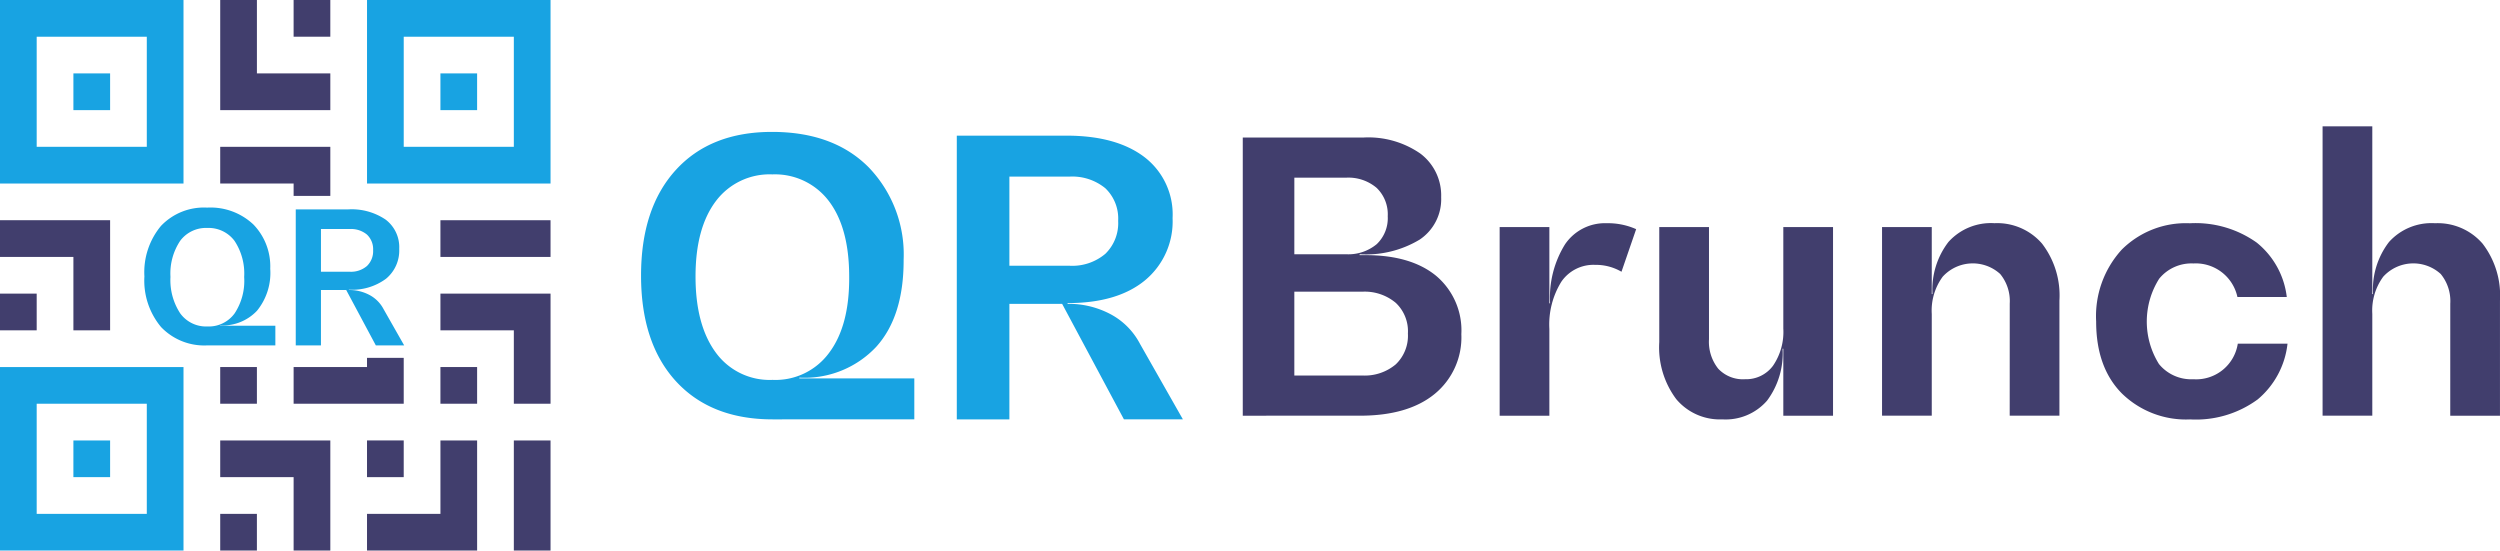<svg xmlns="http://www.w3.org/2000/svg" xmlns:xlink="http://www.w3.org/1999/xlink" width="277" height="61" viewBox="0 0 277 61">
  <defs>
    <clipPath id="clip-Artboard_8">
      <rect width="277" height="61"/>
    </clipPath>
  </defs>
  <g id="Artboard_8" data-name="Artboard – 8" clip-path="url(#clip-Artboard_8)">
    <g id="Group_6" data-name="Group 6" transform="translate(0 -0.348)">
      <path id="Path_33" data-name="Path 33" d="M11.635-34.181a7.374,7.374,0,0,0,6.291,3.03,7.374,7.374,0,0,0,6.291-3.03q2.242-3.009,2.2-8.406,0-5.4-2.242-8.364a7.478,7.478,0,0,0-6.27-2.968,7.441,7.441,0,0,0-6.249,2.947q-2.263,2.989-2.263,8.364T11.635-34.181Zm6.3,7.405q-6.843,0-10.721-4.232-3.857-4.232-3.857-11.7T7.206-54.405q3.848-4.222,10.657-4.222t10.709,3.919a13.906,13.906,0,0,1,3.879,10.223q.021,6.3-3.05,9.684a10.878,10.878,0,0,1-8.507,3.4v.083H33.634v4.541ZM44.168-43.8h6.615A5.675,5.675,0,0,0,54.8-45.12a4.732,4.732,0,0,0,1.42-3.647,4.633,4.633,0,0,0-1.42-3.616,5.763,5.763,0,0,0-4.012-1.288H44.168ZM38.341-26.776V-58.212H50.492q5.516,0,8.637,2.374a7.99,7.99,0,0,1,3.121,6.759,8.467,8.467,0,0,1-3.059,6.9q-3.059,2.52-8.574,2.52v.083a9.865,9.865,0,0,1,4.759,1.146,7.835,7.835,0,0,1,3.266,3.293l4.749,8.356H56.858L50.015-39.57H44.168v12.794Z" transform="translate(67.672 73.59)" fill="#18a3e2"/>
    </g>
    <g id="Group_10" data-name="Group 10">
      <g id="Group_9" data-name="Group 9" transform="translate(137.699 14)">
        <path id="Path_27" data-name="Path 27" d="M188.771,111.314V80.494h13.345a10.1,10.1,0,0,1,6.337,1.781,5.8,5.8,0,0,1,2.3,4.836,5.382,5.382,0,0,1-2.386,4.694,11.528,11.528,0,0,1-6.653,1.619v.1h.668q5.02,0,7.814,2.293a7.9,7.9,0,0,1,2.793,6.469,8.093,8.093,0,0,1-2.945,6.607q-2.946,2.42-8.288,2.419Zm5.713-17.89H200.2a4.931,4.931,0,0,0,3.408-1.113,3.971,3.971,0,0,0,1.225-3.1,4.061,4.061,0,0,0-1.225-3.136,4.827,4.827,0,0,0-3.408-1.133h-5.715Zm0,13.438h7.562a5.339,5.339,0,0,0,3.68-1.24,4.382,4.382,0,0,0,1.342-3.415,4.318,4.318,0,0,0-1.342-3.395,5.341,5.341,0,0,0-3.68-1.24h-7.562Z" transform="translate(-188.771 -79.254)" fill="#413e6d"/>
        <path id="Path_28" data-name="Path 28" d="M253.989,112.155v9.582H248.48v-20.9h5.509v8.453h.081a11.172,11.172,0,0,1,1.657-6.546,5.351,5.351,0,0,1,4.625-2.335,7.664,7.664,0,0,1,3.253.659l-1.626,4.719a5.614,5.614,0,0,0-2.928-.763,4.308,4.308,0,0,0-3.74,1.875,9.014,9.014,0,0,0-1.321,5.254" transform="translate(-220.018 -89.677)" fill="#413e6d"/>
        <path id="Path_29" data-name="Path 29" d="M297.523,120.542a6.082,6.082,0,0,1-4.954,2.07,6.3,6.3,0,0,1-5.107-2.246,9.569,9.569,0,0,1-1.878-6.313V101.307h5.509V113.73A4.782,4.782,0,0,0,292.119,117a3.748,3.748,0,0,0,2.971,1.163,3.7,3.7,0,0,0,3.093-1.487,6.64,6.64,0,0,0,1.145-4.138V101.307h5.509v20.9h-5.509v-7.425h-.081a8.747,8.747,0,0,1-1.724,5.761" transform="translate(-239.436 -90.146)" fill="#413e6d"/>
        <path id="Path_30" data-name="Path 30" d="M351.511,109.315a4.725,4.725,0,0,0-1.057-3.278,4.51,4.51,0,0,0-6.373.3,6.341,6.341,0,0,0-1.21,4.128v11.27h-5.509v-20.9h5.509v7.424h.081a8.637,8.637,0,0,1,1.768-5.771,6.328,6.328,0,0,1,5.1-2.08,6.568,6.568,0,0,1,5.265,2.257,9.428,9.428,0,0,1,1.931,6.323v12.747h-5.509Z" transform="translate(-266.531 -89.678)" fill="#413e6d"/>
        <path id="Path_31" data-name="Path 31" d="M405.008,119.948a11.57,11.57,0,0,1-7.456,2.2,10.165,10.165,0,0,1-7.573-2.881q-2.847-2.88-2.846-7.956a10.93,10.93,0,0,1,2.846-7.985,10.057,10.057,0,0,1,7.532-2.911,11.691,11.691,0,0,1,7.415,2.145,9.1,9.1,0,0,1,3.329,6.028h-5.469a4.721,4.721,0,0,0-4.879-3.72,4.613,4.613,0,0,0-3.792,1.692,8.885,8.885,0,0,0-.02,9.455,4.611,4.611,0,0,0,3.812,1.681,4.663,4.663,0,0,0,4.92-3.944h5.509a9.39,9.39,0,0,1-3.329,6.2" transform="translate(-292.578 -89.677)" fill="#413e6d"/>
        <path id="Path_32" data-name="Path 32" d="M453.912,97.53a4.726,4.726,0,0,0-1.057-3.278,4.51,4.51,0,0,0-6.373.3,6.339,6.339,0,0,0-1.21,4.128v11.27h-5.509V77.893h5.509V96.478h.081a8.637,8.637,0,0,1,1.769-5.771,6.327,6.327,0,0,1,5.1-2.08,6.569,6.569,0,0,1,5.265,2.257,9.429,9.429,0,0,1,1.931,6.323v12.747h-5.509Z" transform="translate(-320.12 -77.893)" fill="#413e6d"/>
      </g>
    </g>
    <path id="Path_148" data-name="Path 148" d="M104.76,65.893H84.426V45.561H104.76Zm-4.067-16.265h-12.2v12.2h12.2Zm-8.134,8.133h4.065V53.694H92.559Zm-28.467,48.8H43.76V86.228H64.092ZM60.025,90.293h-12.2v12.2h12.2Zm-8.133,8.135H55.96V94.36H51.893ZM55.96,53.694H51.893v4.067H55.96ZM43.76,45.56H64.092V65.892H43.76Zm4.065,16.268h12.2v-12.2h-12.2Z" transform="translate(-43.76 -45.56)" fill="#18a3e2"/>
    <g id="Group_16" data-name="Group 16">
      <rect id="Rectangle_32" data-name="Rectangle 32" width="4.067" height="12.2" transform="translate(56.933 48.8)" fill="#413e6d"/>
      <path id="Path_149" data-name="Path 149" d="M92.676,78.171v4.067h8.133v8.133h4.067v-12.2Z" transform="translate(-43.876 -45.638)" fill="#413e6d"/>
      <path id="Path_150" data-name="Path 150" d="M92.657,102.61H84.522v4.067h12.2v-12.2H92.657Z" transform="translate(-43.857 -45.677)" fill="#413e6d"/>
      <rect id="Rectangle_33" data-name="Rectangle 33" width="4.065" height="4.065" transform="translate(48.799 40.668)" fill="#413e6d"/>
      <rect id="Rectangle_34" data-name="Rectangle 34" width="4.067" height="4.067" transform="translate(40.665 48.8)" fill="#413e6d"/>
      <path id="Subtraction_1" data-name="Subtraction 1" d="M20.332,28.465H8.133V24.4h8.132V23.382h4.067v5.083ZM12.2,5.438H8.133V4.065H0V0H12.2V5.438Z" transform="translate(24.4 16.268)" fill="#413e6d" stroke="rgba(0,0,0,0)" stroke-miterlimit="10" stroke-width="1"/>
      <path id="Path_153" data-name="Path 153" d="M68.218,94.477v4.067h8.133v8.133h4.067v-12.2Z" transform="translate(-43.818 -45.677)" fill="#413e6d"/>
      <rect id="Rectangle_36" data-name="Rectangle 36" width="4.065" height="4.067" transform="translate(24.4 56.933)" fill="#413e6d"/>
      <rect id="Rectangle_37" data-name="Rectangle 37" width="4.065" height="4.065" transform="translate(24.4 40.668)" fill="#413e6d"/>
      <rect id="Rectangle_38" data-name="Rectangle 38" width="4.065" height="4.067" transform="translate(0 32.533)" fill="#413e6d"/>
      <rect id="Rectangle_39" data-name="Rectangle 39" width="12.2" height="4.067" transform="translate(48.799 24.401)" fill="#413e6d"/>
      <rect id="Rectangle_40" data-name="Rectangle 40" width="4.067" height="4.067" transform="translate(32.532)" fill="#413e6d"/>
      <path id="Path_154" data-name="Path 154" d="M80.418,57.76V53.693H72.284V45.561H68.218v12.2Z" transform="translate(-43.818 -45.56)" fill="#413e6d"/>
      <path id="Path_155" data-name="Path 155" d="M51.893,74.086v8.133H55.96v-12.2H43.76v4.067Z" transform="translate(-43.76 -45.618)" fill="#413e6d"/>
    </g>
    <path id="Path_156" data-name="Path 156" d="M7.326-46.908a3.535,3.535,0,0,0,3.016,1.453,3.535,3.535,0,0,0,3.016-1.453,6.539,6.539,0,0,0,1.055-4.029,6.537,6.537,0,0,0-1.075-4.01,3.585,3.585,0,0,0-3.006-1.423,3.567,3.567,0,0,0-3,1.413,6.518,6.518,0,0,0-1.085,4.01A6.7,6.7,0,0,0,7.326-46.908Zm3.021,3.55a6.621,6.621,0,0,1-5.139-2.029A8.02,8.02,0,0,1,3.359-51,8.014,8.014,0,0,1,5.2-56.6a6.564,6.564,0,0,1,5.109-2.024,6.918,6.918,0,0,1,5.134,1.879,6.666,6.666,0,0,1,1.859,4.9,6.634,6.634,0,0,1-1.462,4.642,5.214,5.214,0,0,1-4.078,1.63v.04h6.107v2.177Zm12.574-8.161h3.171a2.721,2.721,0,0,0,1.923-.633A2.269,2.269,0,0,0,28.7-53.9a2.221,2.221,0,0,0-.681-1.733,2.762,2.762,0,0,0-1.923-.618H22.921Zm-2.793,8.161V-58.428h5.825a6.7,6.7,0,0,1,4.14,1.138,3.83,3.83,0,0,1,1.5,3.24,4.059,4.059,0,0,1-1.466,3.31,6.291,6.291,0,0,1-4.11,1.208v.04a4.729,4.729,0,0,1,2.281.549,3.756,3.756,0,0,1,1.566,1.578l2.276,4.005H29l-3.28-6.133h-2.8v6.133Z" transform="translate(12.641 81.627)" fill="#18a3e2"/>
  </g>
</svg>
